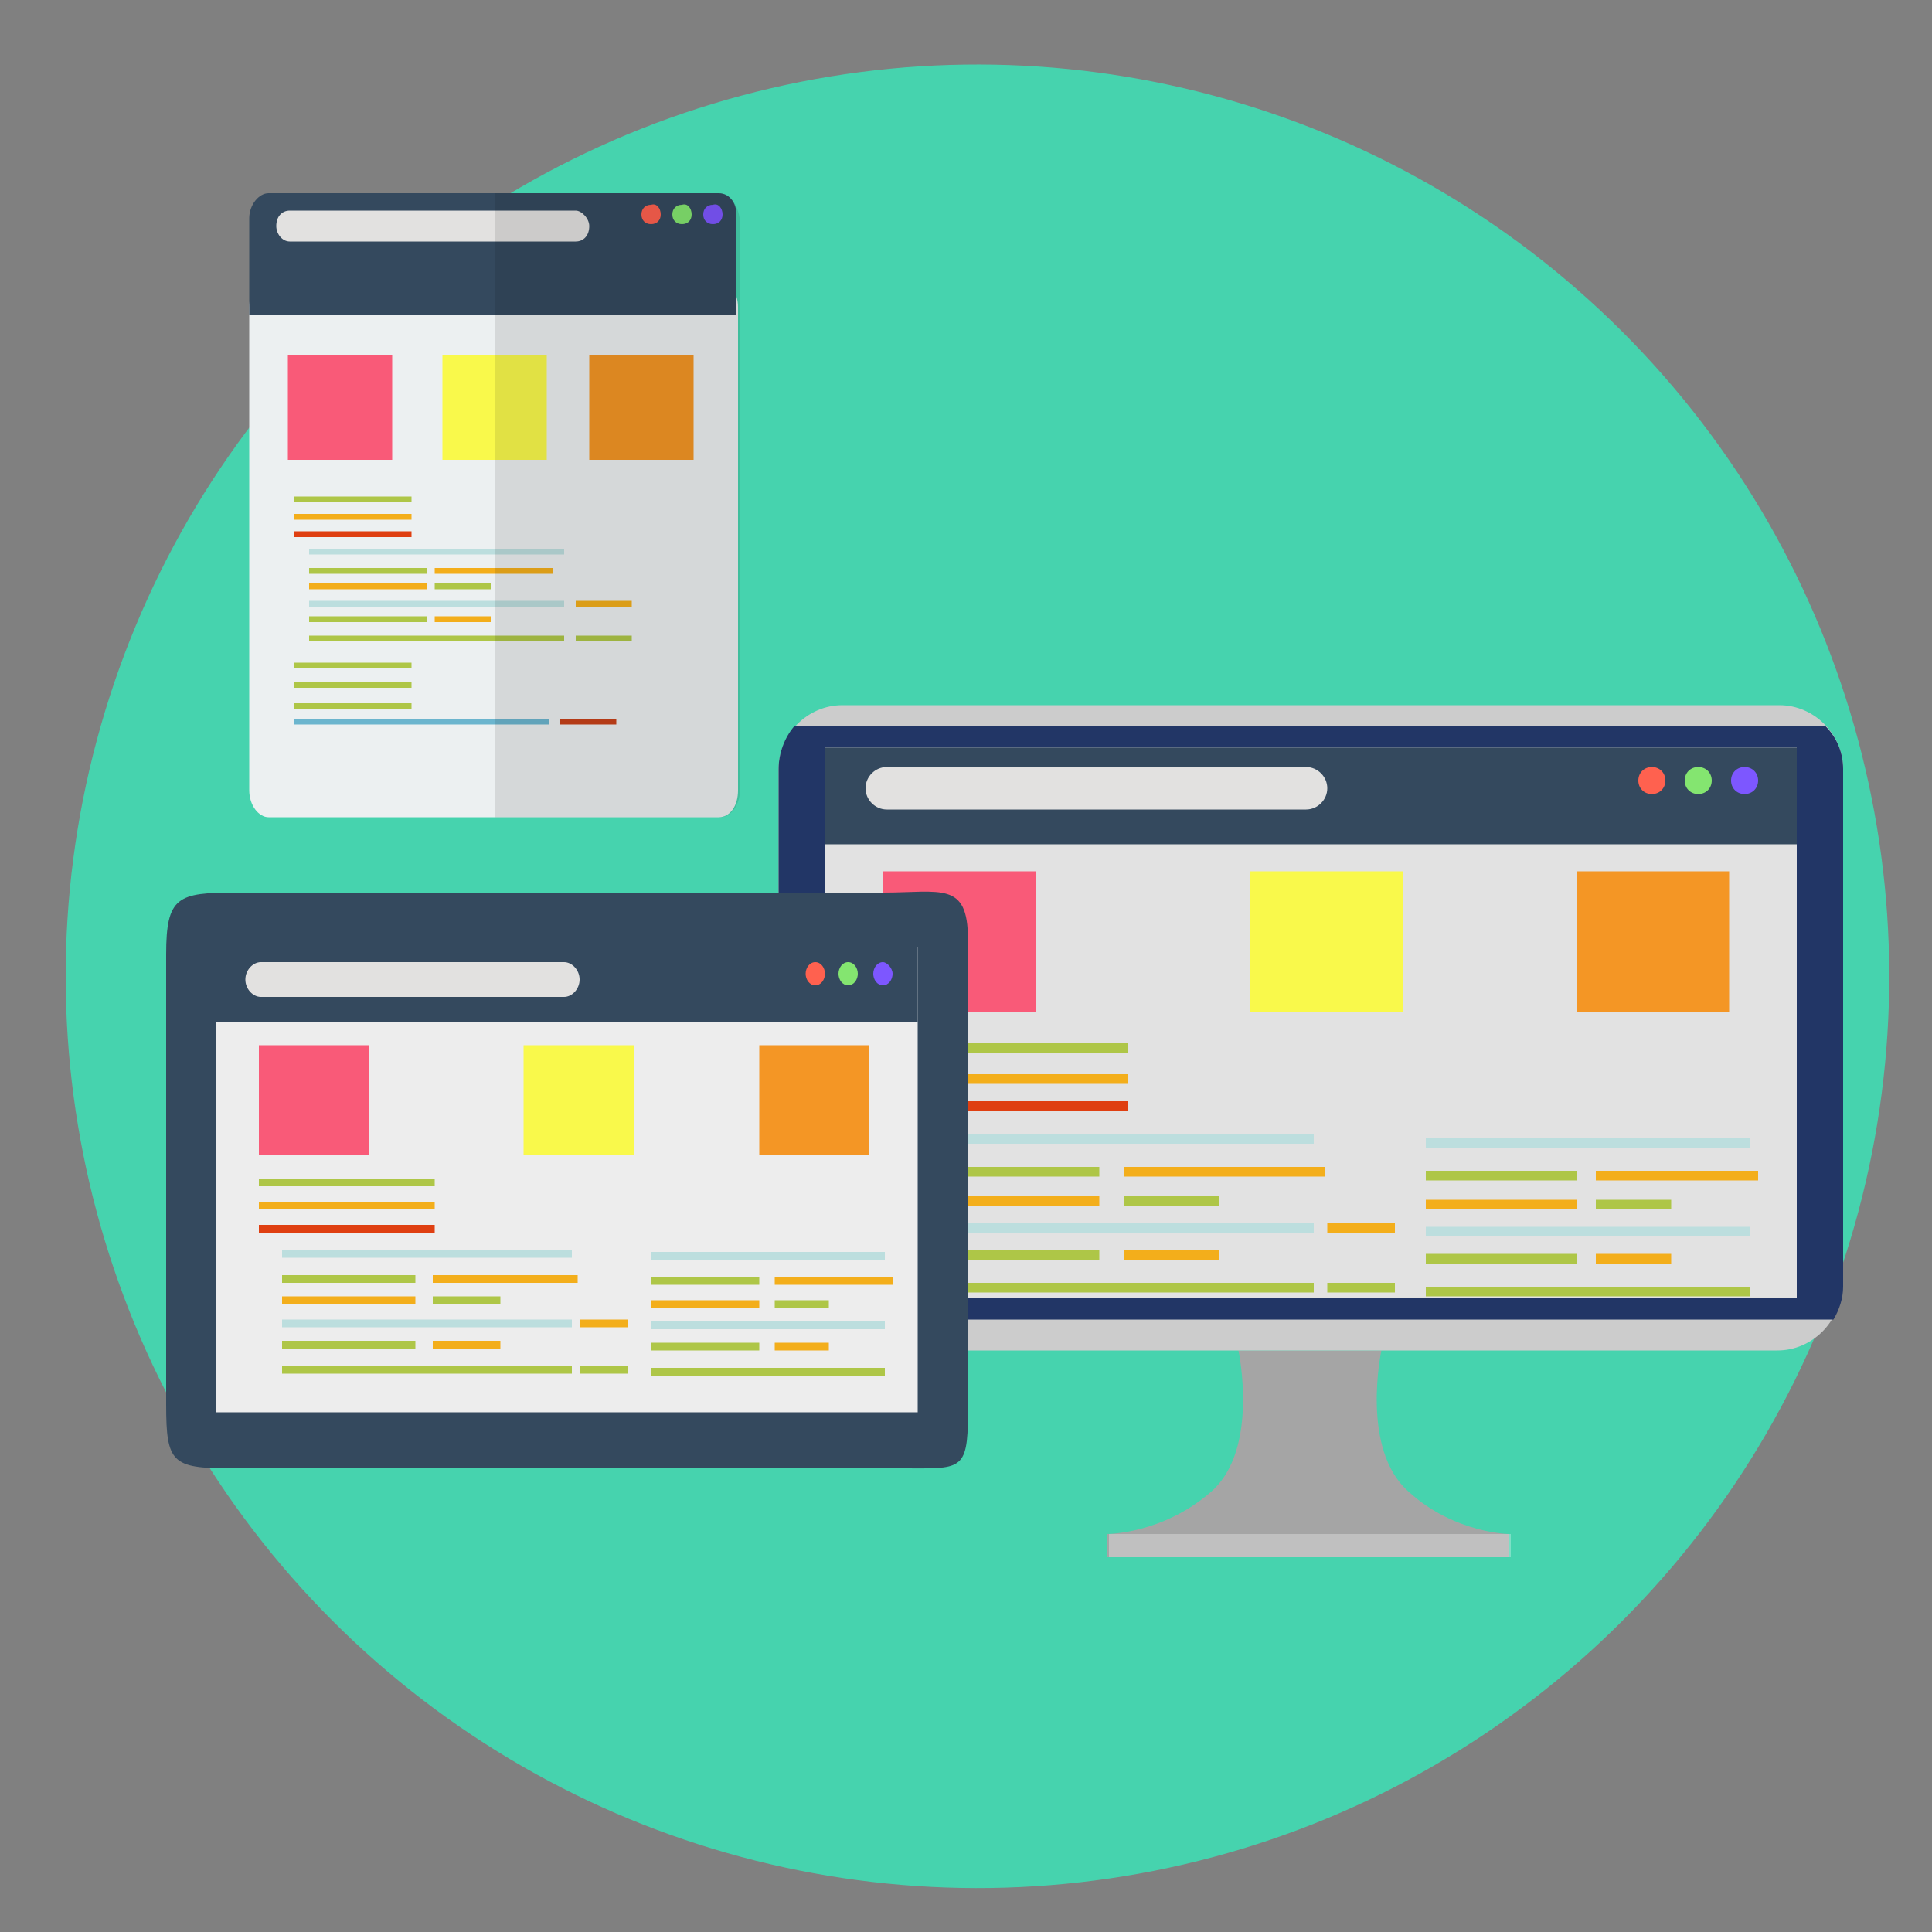 <?xml version="1.0" encoding="utf-8"?>
<!-- Generator: Adobe Illustrator 22.0.1, SVG Export Plug-In . SVG Version: 6.00 Build 0)  -->
<svg version="1.1" id="Capa_1" xmlns="http://www.w3.org/2000/svg" xmlns:xlink="http://www.w3.org/1999/xlink" x="0px" y="0px"
	 viewBox="0 0 100 100" style="enable-background:new 0 0 100 100;" xml:space="preserve">
<rect x="0" y="0" width="100" height="100" fill="#808080" stroke="none"/>
<style type="text/css">
	.st0{fill:#46D3AE;}
	.st1{fill:#ECF0F1;}
	.st2{fill:#34495E;}
	.st3{fill:#FF614F;}
	.st4{fill:#84E570;}
	.st5{fill:#7D57FF;}
	.st6{fill:#E2E1E0;}
	.st7{fill:#F95A78;}
	.st8{fill:#F9F94B;}
	.st9{fill:#F49625;}
	.st10{fill:#AEC647;}
	.st11{fill:#F3AE1B;}
	.st12{fill:#DF3F11;}
	.st13{fill:#BCDEDE;}
	.st14{fill:#C84119;}
	.st15{fill:#6BB5CE;}
	.st16{opacity:0.1;}
	.st17{fill:#A5A5A5;}
	.st18{opacity:0.3;fill:#FFFFFF;}
	.st19{fill:#CCCCCC;}
	.st20{fill:#223666;}
	.st21{fill:#E2E2E2;}
	.st22{fill:#EDEDED;}
</style>
<ellipse id="Background_2_5_" transform="matrix(0.707 -0.707 0.707 0.707 -20.884 50.604)" class="st0" cx="50.6" cy="50.5" rx="47.2" ry="47.2"/>
<g id="Web_4_">
	<path class="st1" d="M38.2,40.9c0,0.8-0.4,1.4-1,1.4H13.9c-0.5,0-1-0.6-1-1.4V15.9c0-0.8,0.4-1.4,1-1.4h23.3c0.5,0,1,0.6,1,1.4
		V40.9z"/>
	<path class="st2" d="M37.2,10H13.9c-0.5,0-1,0.6-1,1.3v5h25.2v-5C38.2,10.6,37.8,10,37.2,10z"/>
	<path class="st3" d="M34.2,11.1c0,0.3-0.2,0.5-0.5,0.5c-0.3,0-0.5-0.2-0.5-0.5s0.2-0.5,0.5-0.5C34,10.5,34.2,10.8,34.2,11.1z"/>
	<path class="st4" d="M35.8,11.1c0,0.3-0.2,0.5-0.5,0.5c-0.3,0-0.5-0.2-0.5-0.5s0.2-0.5,0.5-0.5C35.6,10.5,35.8,10.8,35.8,11.1z"/>
	<path class="st5" d="M37.4,11.1c0,0.3-0.2,0.5-0.5,0.5c-0.3,0-0.5-0.2-0.5-0.5s0.2-0.5,0.5-0.5C37.2,10.5,37.4,10.8,37.4,11.1z"/>
	<path class="st6" d="M30.5,11.7c0,0.5-0.3,0.8-0.7,0.8H15c-0.4,0-0.7-0.4-0.7-0.8l0,0c0-0.5,0.3-0.8,0.7-0.8h14.8
		C30.1,10.9,30.5,11.3,30.5,11.7L30.5,11.7z"/>
	<rect x="14.9" y="18.4" class="st7" width="5.4" height="5.4"/>
	<rect x="22.9" y="18.4" class="st8" width="5.4" height="5.4"/>
	<rect x="30.5" y="18.4" class="st9" width="5.4" height="5.4"/>
	<g>
		<rect x="15.2" y="25.7" class="st10" width="6.1" height="0.3"/>
		<rect x="15.2" y="26.6" class="st11" width="6.1" height="0.3"/>
		<rect x="15.2" y="27.5" class="st12" width="6.1" height="0.3"/>
		<rect x="15.2" y="35.3" class="st10" width="6.1" height="0.3"/>
		<rect x="15.2" y="34.3" class="st10" width="6.1" height="0.3"/>
		<rect x="15.2" y="36.4" class="st10" width="6.1" height="0.3"/>
		<rect x="22.5" y="29.4" class="st11" width="6.1" height="0.3"/>
		<rect x="16" y="29.4" class="st10" width="6.1" height="0.3"/>
		<rect x="16" y="30.2" class="st11" width="6.1" height="0.3"/>
		<rect x="22.5" y="30.2" class="st10" width="2.9" height="0.3"/>
		<rect x="16" y="31.9" class="st10" width="6.1" height="0.3"/>
		<rect x="22.5" y="31.9" class="st11" width="2.9" height="0.3"/>
		<rect x="29.8" y="31.1" class="st11" width="2.9" height="0.3"/>
		<rect x="16" y="28.4" class="st13" width="13.2" height="0.3"/>
		<rect x="16" y="31.1" class="st13" width="13.2" height="0.3"/>
		<rect x="29.8" y="32.9" class="st10" width="2.9" height="0.3"/>
		<rect x="16" y="32.9" class="st10" width="13.2" height="0.3"/>
		<rect x="29" y="37.2" class="st14" width="2.9" height="0.3"/>
		<rect x="15.2" y="37.2" class="st15" width="13.2" height="0.3"/>
	</g>
	<path class="st16" d="M37.2,10H25.6v32.3h11.7c0.5,0,1-0.6,1-1.4V16.3v-0.4v-4.5C38.2,10.6,37.8,10,37.2,10z"/>
</g>
<g>
	<g id="Blooming_2_">
		<path class="st17" d="M72.9,77.2c-2.5-2.2-1.4-7.3-1.4-7.3h-3.7h-3.7c0,0,1.1,5.1-1.4,7.3c-2.5,2.2-5.4,2.2-5.4,2.2v1.2h10.4h10.4
			v-1.2C78.2,79.4,75.3,79.4,72.9,77.2z"/>
		<rect x="57.4" y="79.4" class="st18" width="20.8" height="1.2"/>
		<path class="st19" d="M95.3,66.6c0,1.8-1.5,3.3-3.3,3.3H43.6c-1.8,0-3.3-1.5-3.3-3.3V39.8c0-1.8,1.5-3.3,3.3-3.3h48.5
			c1.8,0,3.3,1.5,3.3,3.3V66.6z"/>
		<path class="st20" d="M40.3,39.8v26.8c0,0.6,0.2,1.2,0.5,1.7h54.1c0.3-0.5,0.5-1.1,0.5-1.7V39.8c0-0.8-0.3-1.6-0.9-2.2H41.1
			C40.6,38.2,40.3,39,40.3,39.8z"/>
		<rect x="42.7" y="38.7" class="st21" width="50.3" height="28.5"/>
		<g>
			<rect x="45.7" y="45.1" class="st7" width="7.9" height="7.3"/>
			<rect x="64.7" y="45.1" class="st8" width="7.9" height="7.3"/>
			<rect x="81.6" y="45.1" class="st9" width="7.9" height="7.3"/>
			<g>
				<rect x="45.7" y="54" class="st10" width="12.7" height="0.5"/>
				<rect x="45.7" y="55.6" class="st11" width="12.7" height="0.5"/>
				<rect x="45.7" y="57" class="st12" width="12.7" height="0.5"/>
				<rect x="58.2" y="60.4" class="st11" width="10.4" height="0.5"/>
				<rect x="47.3" y="60.4" class="st10" width="9.6" height="0.5"/>
				<rect x="47.3" y="61.9" class="st11" width="9.6" height="0.5"/>
				<rect x="58.2" y="61.9" class="st10" width="4.9" height="0.5"/>
				<rect x="47.3" y="64.7" class="st10" width="9.6" height="0.5"/>
				<rect x="58.2" y="64.7" class="st11" width="4.9" height="0.5"/>
				<rect x="68.7" y="63.3" class="st11" width="3.5" height="0.5"/>
				<rect x="47.3" y="58.7" class="st13" width="20.7" height="0.5"/>
				<rect x="47.3" y="63.3" class="st13" width="20.7" height="0.5"/>
				<rect x="68.7" y="66.4" class="st10" width="3.5" height="0.5"/>
				<rect x="47.3" y="66.4" class="st10" width="20.7" height="0.5"/>
				<rect x="82.6" y="60.6" class="st11" width="8.4" height="0.5"/>
				<rect x="73.8" y="60.6" class="st10" width="7.8" height="0.5"/>
				<rect x="73.8" y="62.1" class="st11" width="7.8" height="0.5"/>
				<rect x="82.6" y="62.1" class="st10" width="3.9" height="0.5"/>
				<rect x="73.8" y="64.9" class="st10" width="7.8" height="0.5"/>
				<rect x="82.6" y="64.9" class="st11" width="3.9" height="0.5"/>
				<rect x="73.8" y="58.9" class="st13" width="16.8" height="0.5"/>
				<rect x="73.8" y="63.5" class="st13" width="16.8" height="0.5"/>
				<rect x="73.8" y="66.6" class="st10" width="16.8" height="0.5"/>
			</g>
			<rect x="42.7" y="38.7" class="st2" width="50.3" height="5"/>
			<path class="st6" d="M68.7,40.8c0,0.6-0.5,1.1-1.1,1.1H45.9c-0.6,0-1.1-0.5-1.1-1.1l0,0c0-0.6,0.5-1.1,1.1-1.1h21.7
				C68.2,39.7,68.7,40.2,68.7,40.8L68.7,40.8z"/>
			<path class="st3" d="M86.2,40.4c0,0.4-0.3,0.7-0.7,0.7c-0.4,0-0.7-0.3-0.7-0.7c0-0.4,0.3-0.7,0.7-0.7
				C85.9,39.7,86.2,40,86.2,40.4z"/>
			<path class="st4" d="M88.6,40.4c0,0.4-0.3,0.7-0.7,0.7c-0.4,0-0.7-0.3-0.7-0.7c0-0.4,0.3-0.7,0.7-0.7
				C88.3,39.7,88.6,40,88.6,40.4z"/>
			<path class="st5" d="M91,40.4c0,0.4-0.3,0.7-0.7,0.7c-0.4,0-0.7-0.3-0.7-0.7c0-0.4,0.3-0.7,0.7-0.7C90.7,39.7,91,40,91,40.4z"/>
		</g>
	</g>
	<g id="Tablet_2_">
		<g id="Acces_1_">
			<g id="Tablet_3_">
				<path class="st2" d="M50.1,73.2c0,3-0.4,2.8-3.4,2.8H11.9c-3,0-3.3-0.3-3.3-3.3V49.4c0-3,0.6-3.2,3.6-3.2l33.5,0
					c3,0,4.4-0.6,4.4,2.4L50.1,73.2z"/>
				<rect x="11.2" y="49" class="st22" width="36.3" height="24.1"/>
			</g>
		</g>
		<rect x="13.4" y="54.1" class="st7" width="5.7" height="5.7"/>
		<rect x="27.1" y="54.1" class="st8" width="5.7" height="5.7"/>
		<rect x="39.3" y="54.1" class="st9" width="5.7" height="5.7"/>
		<g>
			<rect x="13.4" y="61" class="st10" width="9.1" height="0.4"/>
			<rect x="13.4" y="62.2" class="st11" width="9.1" height="0.4"/>
			<rect x="13.4" y="63.4" class="st12" width="9.1" height="0.4"/>
			<rect x="22.4" y="66" class="st11" width="7.5" height="0.4"/>
			<rect x="14.6" y="66" class="st10" width="6.9" height="0.4"/>
			<rect x="14.6" y="67.1" class="st11" width="6.9" height="0.4"/>
			<rect x="22.4" y="67.1" class="st10" width="3.5" height="0.4"/>
			<rect x="14.6" y="69.4" class="st10" width="6.9" height="0.4"/>
			<rect x="22.4" y="69.4" class="st11" width="3.5" height="0.4"/>
			<rect x="30" y="68.3" class="st11" width="2.5" height="0.4"/>
			<rect x="14.6" y="64.7" class="st13" width="15" height="0.4"/>
			<rect x="14.6" y="68.3" class="st13" width="15" height="0.4"/>
			<rect x="30" y="70.7" class="st10" width="2.5" height="0.4"/>
			<rect x="14.6" y="70.7" class="st10" width="15" height="0.4"/>
			<rect x="40.1" y="66.1" class="st11" width="6.1" height="0.4"/>
			<rect x="33.7" y="66.1" class="st10" width="5.6" height="0.4"/>
			<rect x="33.7" y="67.3" class="st11" width="5.6" height="0.4"/>
			<rect x="40.1" y="67.3" class="st10" width="2.8" height="0.4"/>
			<rect x="33.7" y="69.5" class="st10" width="5.6" height="0.4"/>
			<rect x="40.1" y="69.5" class="st11" width="2.8" height="0.4"/>
			<rect x="33.7" y="64.8" class="st13" width="12.1" height="0.4"/>
			<rect x="33.7" y="68.4" class="st13" width="12.1" height="0.4"/>
			<rect x="33.7" y="70.8" class="st10" width="12.1" height="0.4"/>
		</g>
		<rect x="11.2" y="49" class="st2" width="36.3" height="3.9"/>
		<path class="st6" d="M30,50.7c0,0.5-0.4,0.9-0.8,0.9H13.5c-0.4,0-0.8-0.4-0.8-0.9l0,0c0-0.5,0.4-0.9,0.8-0.9h15.7
			C29.6,49.8,30,50.2,30,50.7L30,50.7z"/>
		<path class="st3" d="M42.7,50.4c0,0.3-0.2,0.6-0.5,0.6c-0.3,0-0.5-0.3-0.5-0.6c0-0.3,0.2-0.6,0.5-0.6
			C42.5,49.8,42.7,50.1,42.7,50.4z"/>
		<path class="st4" d="M44.4,50.4c0,0.3-0.2,0.6-0.5,0.6c-0.3,0-0.5-0.3-0.5-0.6c0-0.3,0.2-0.6,0.5-0.6
			C44.2,49.8,44.4,50.1,44.4,50.4z"/>
		<path class="st5" d="M46.2,50.4c0,0.3-0.2,0.6-0.5,0.6c-0.3,0-0.5-0.3-0.5-0.6c0-0.3,0.2-0.6,0.5-0.6
			C45.9,49.8,46.2,50.1,46.2,50.4z"/>
	</g>
</g>
</svg>
